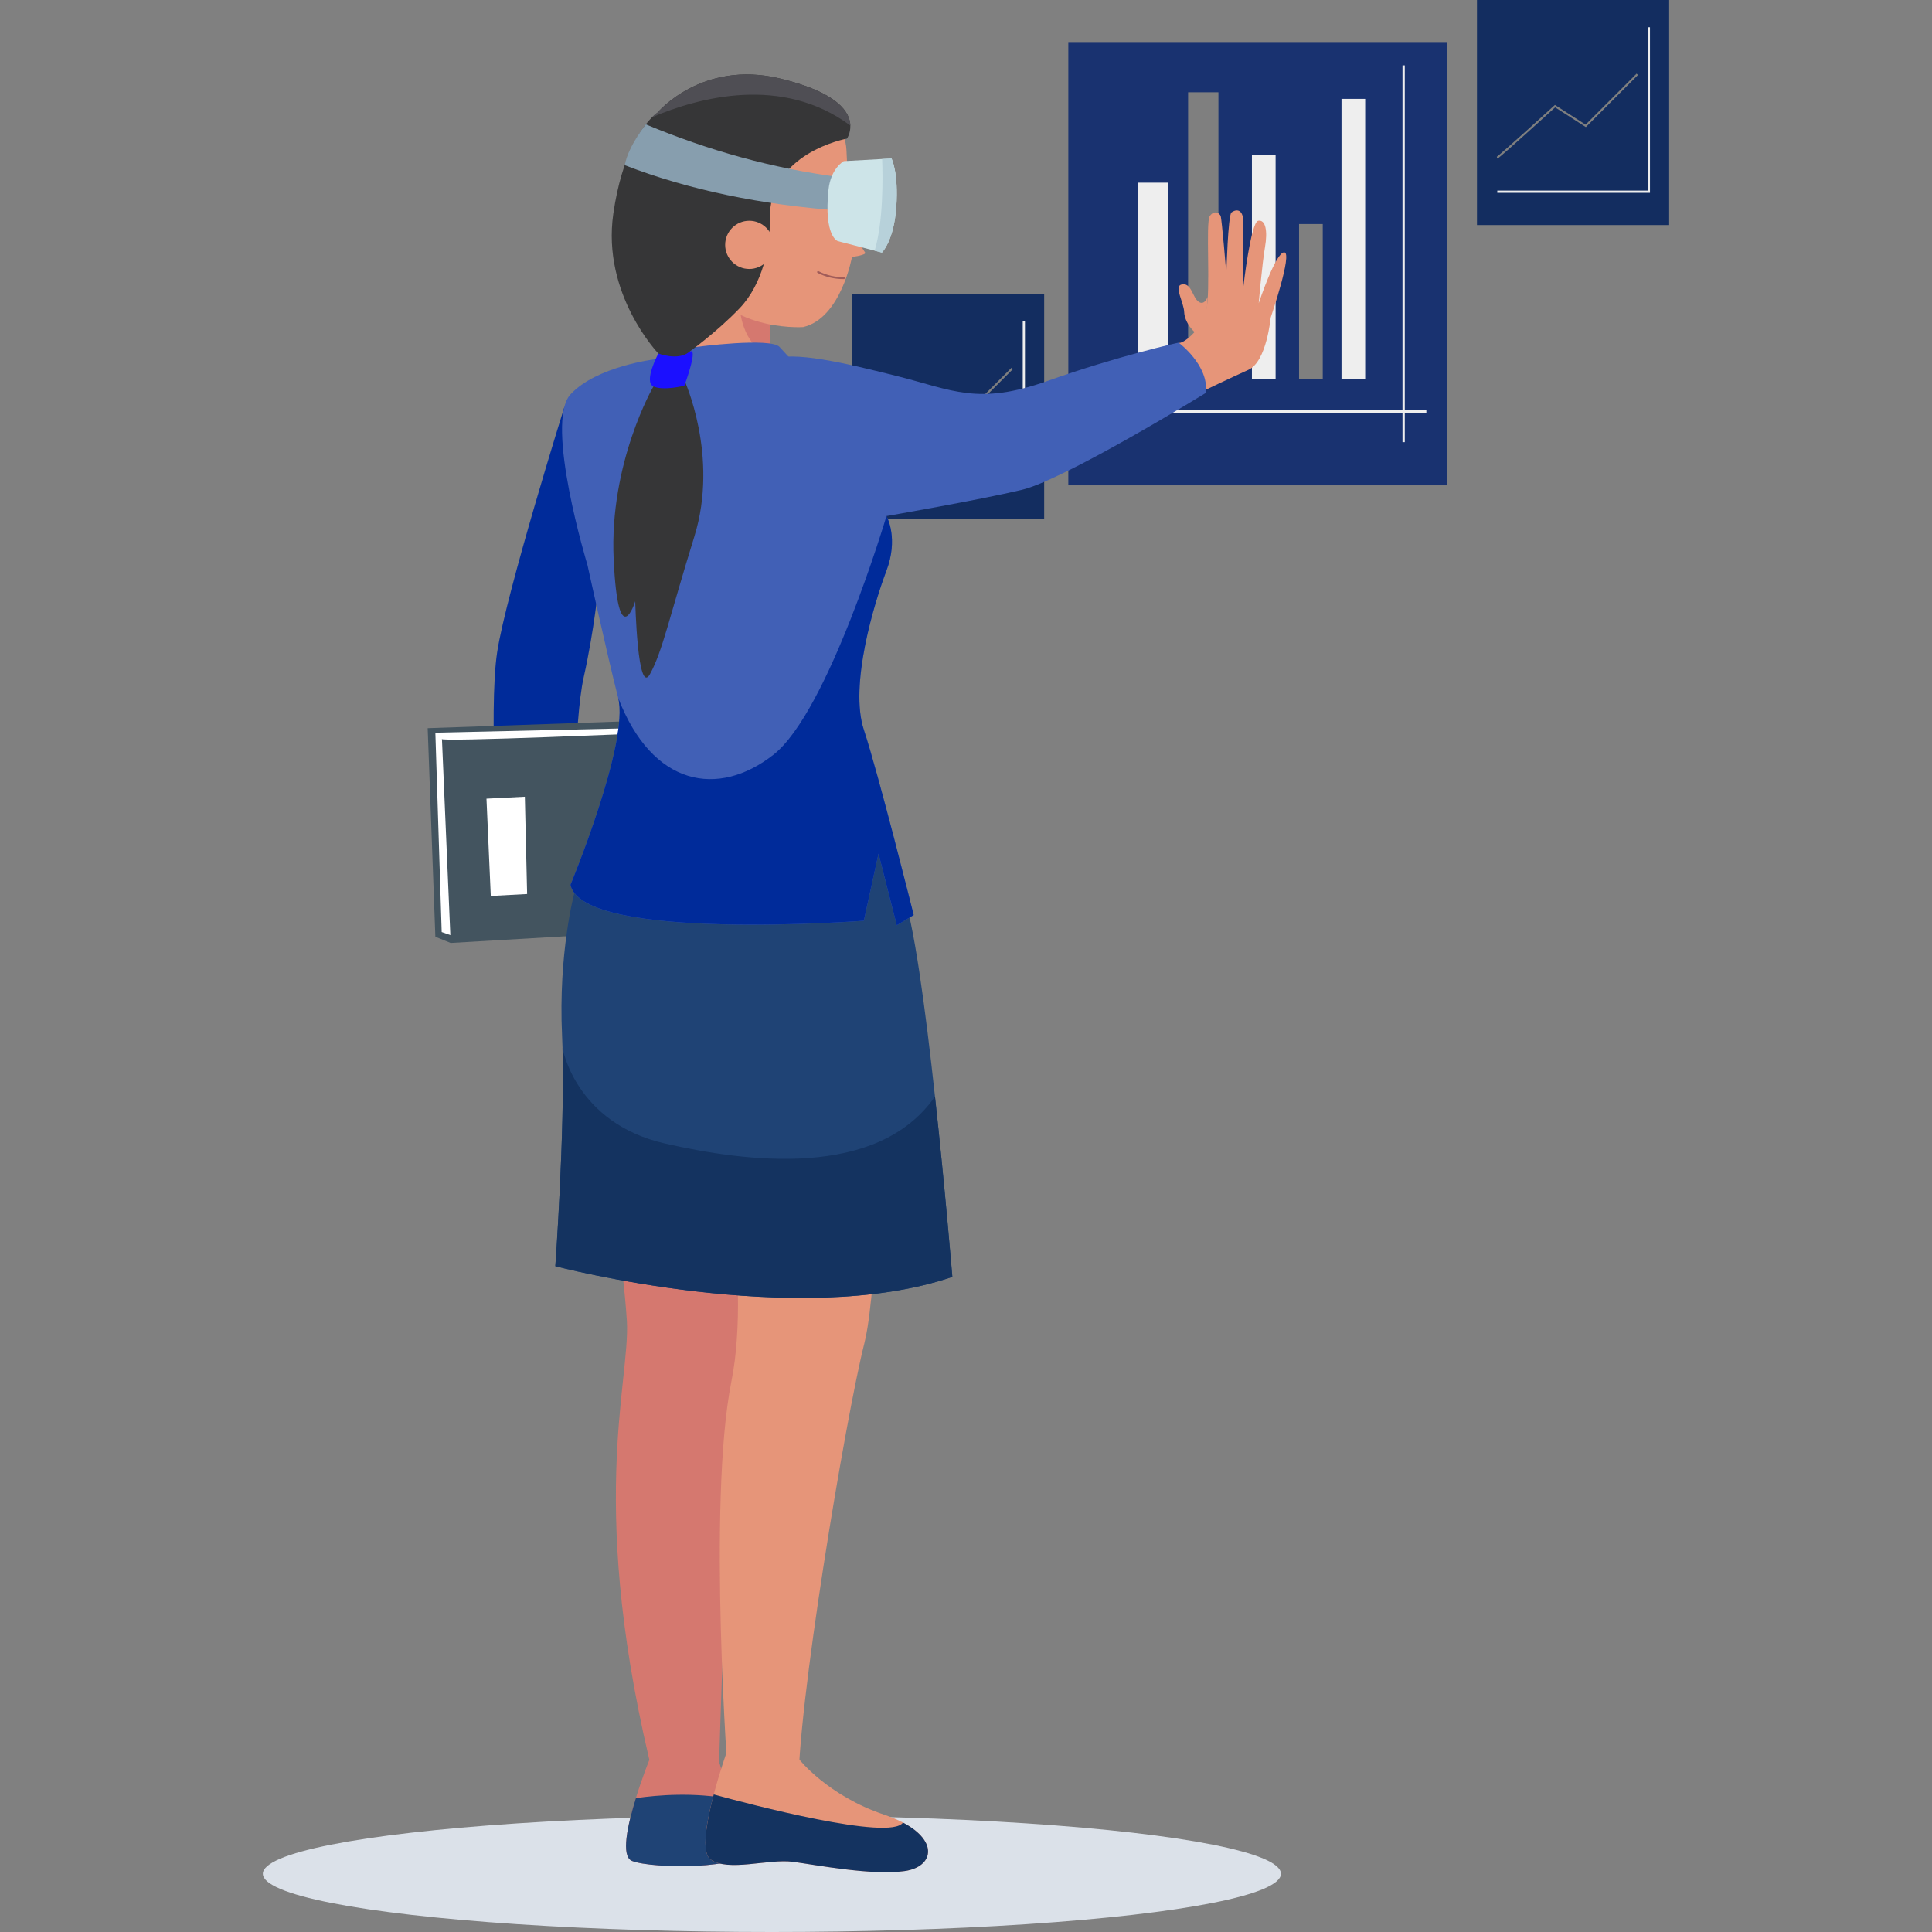 <?xml version="1.0" encoding="utf-8"?>
<!-- Generator: Adobe Illustrator 26.0.3, SVG Export Plug-In . SVG Version: 6.00 Build 0)  -->
<svg version="1.1" id="Layer_1" xmlns="http://www.w3.org/2000/svg" xmlns:xlink="http://www.w3.org/1999/xlink" x="0px" y="0px"
	 viewBox="0 0 1000 1000" style="enable-background:new 0 0 1000 1000;" xml:space="preserve">
<rect x="0" y="0" width="1000" height="1000" fill="#808080" stroke="none"/>
<style type="text/css">
	.st0{fill:#DBE1E9;}
	.st1{fill:#132D60;}
	.st2{fill:none;stroke:#7F7F7F;stroke-miterlimit:10;}
	.st3{fill:#EEEEEE;}
	.st4{fill:#193270;}
	.st5{fill:#7F7F7F;}
	.st6{fill:#002B9A;}
	.st7{fill:#43545F;}
	.st8{fill:#FFFFFF;}
	.st9{fill:#D5786F;}
	.st10{fill:#1F4375;}
	.st11{fill:#E69579;}
	.st12{fill:#143360;}
	.st13{fill:#4160B6;}
	.st14{fill:none;stroke:#A05C59;stroke-linecap:round;stroke-linejoin:round;stroke-miterlimit:10;}
	.st15{fill:#363637;}
	.st16{fill:#4F4E54;}
	.st17{fill:#1B10FF;}
	.st18{fill:#879EAE;}
	.st19{fill:#CDE4E8;}
	.st20{fill:#B7D1DA;}
</style>
<g>
	<ellipse class="st0" cx="399.53" cy="969.87" rx="263.48" ry="30.13"/>
	<g>
		<g>
			<g>
				<rect x="440.99" y="152.19" class="st1" width="99.47" height="116.49"/>
				<path class="st2" d="M451.38,233.81c1.18-0.39,30.01-26.67,30.01-26.67l15.89,10.2l26.67-26.67"/>
			</g>
			<g>
				<polygon class="st3" points="530.52,252 451.5,252 451.5,250.84 529.37,250.84 529.37,166.31 530.52,166.31 				"/>
			</g>
		</g>
		<g>
			<rect x="552.96" y="21.76" class="st4" width="195.92" height="229.45"/>
			<g>
				<rect x="588.87" y="94.55" class="st3" width="15.69" height="101.76"/>
				<rect x="614.96" y="47.76" class="st5" width="15.69" height="148.55"/>
				<rect x="647.99" y="80.26" class="st3" width="12.26" height="116.06"/>
				<rect x="672.39" y="115.96" class="st5" width="12.26" height="80.35"/>
				<rect x="694.36" y="51.17" class="st3" width="12.26" height="145.15"/>
			</g>
			<rect x="569.43" y="212.12" class="st3" width="168.85" height="1.68"/>
			<rect x="725.93" y="33.83" class="st3" width="1.18" height="195.03"/>
		</g>
		<g>
			<g>
				<rect x="764.48" class="st1" width="99.47" height="116.49"/>
				<path class="st2" d="M774.88,81.61c1.18-0.39,30-26.67,30-26.67l15.89,10.2l26.67-26.67"/>
			</g>
			<g>
				<polygon class="st3" points="854.02,99.8 774.99,99.8 774.99,98.65 852.86,98.65 852.86,14.11 854.02,14.11 				"/>
			</g>
		</g>
	</g>
	<g>
		<g>
			<path class="st6" d="M292.18,210.44c0,0-30.12,96.4-34.83,127c-4.71,30.59,1.05,114.01,1.05,114.01l38.44-14.9
				c0,0,0.22-63.34,5.25-85.85c5.63-25.15,7.71-47.96,7.71-47.96L292.18,210.44z"/>
			<polygon class="st7" points="233.26,488.07 225.34,484.86 221.37,376.91 333.65,373.01 344.33,459.37 			"/>
			<polygon class="st8" points="235.45,484.82 228.62,482.42 225.34,379.24 327.52,376.91 309.8,456.07 			"/>
			<g>
				<path class="st7" d="M340.34,379.28l-2.49,64.2l-1.47,38.57l-103.11,6.02l-4.52-105.64
					C224.98,384.26,340.34,379.28,340.34,379.28z"/>
			</g>
			<polygon class="st8" points="251.8,413.39 271.66,412.38 272.84,462.74 254.03,463.75 			"/>
		</g>
		<g>
			<g>
				<path class="st9" d="M385.16,957.77c1.4,9.8-47.52,9.64-58.01,5.46c-5.93-2.35-2.32-18.71,1.97-32.51
					c3.27-10.66,6.98-19.82,6.98-19.82h35.75c0,0,3.08,9.55,6.25,20.27C381.23,941.5,384.46,952.95,385.16,957.77z"/>
				<path class="st9" d="M399.53,559.25c0,0-3.11,24.52-6.82,53.35c-4.22,32.73-9.17,71.08-11.13,85.77
					c-0.25,1.93-0.54,4.73-0.79,8.22c-3.74,46.18-8.94,216.8-8.94,216.8h-32.7C303.1,780.3,326.23,716.1,324.48,683.78
					c-0.03-0.38-0.03-0.79-0.1-1.21c-0.73-12.53-3.68-37.46-7.1-64.01c-4.88-37.97-10.72-79.23-12.59-92.27
					C304.31,523.6,399.53,559.25,399.53,559.25z"/>
				<path class="st10" d="M385.16,957.77c1.4,9.8-47.52,9.64-58.01,5.46c-5.93-2.35-2.32-18.71,1.97-32.51
					c11.64-1.68,30.16-3.11,48.97,0.44C381.23,941.5,384.46,952.95,385.16,957.77z"/>
			</g>
			<g>
				<path class="st11" d="M457.42,489.88c0,0-0.19,60.11-2.38,116.44c-1.24,32.16-3.17,63.09-6.03,80.88
					c-0.51,3.11-1.05,5.84-1.62,8.09c-9.52,37.52-35.46,192.19-34.07,232.34l-36.32-4.5c0,0-10.94-145.27,1.55-208.01
					c1.43-7.07,2.35-14.62,2.85-22.39c2.06-29.85-1.65-63.44-5.96-90.02c-4.54-27.91-9.77-48.09-9.77-48.09L457.42,489.88z"/>
				<path class="st11" d="M468.27,968.46c-16.84,2.41-45.36-3.11-57.89-4.79c-12.53-1.68-33.59,5.39-42.63-1.24
					c-4.92-3.62-2-19.76,1.68-33.62c3.01-11.48,6.53-21.38,6.53-21.38l37.81,3.33c0,0,14.72,18.71,43.87,28.52
					c3.74,1.27,6.98,2.63,9.74,4.09C486.09,953.2,482.95,966.37,468.27,968.46z"/>
				<path class="st12" d="M468.27,968.46c-16.84,2.41-45.36-3.11-57.89-4.79c-12.53-1.68-33.59,5.39-42.63-1.24
					c-4.92-3.62-2-19.76,1.68-33.62c18.52,5.08,91.45,24.27,97.95,14.56C486.09,953.2,482.95,966.37,468.27,968.46z"/>
			</g>
		</g>
		<g>
			<path class="st10" d="M492.93,660.91c-80.01,27.42-205.5-5.53-205.5-5.53s4.98-69.08,3.73-112.91c-0.05-2.17-0.14-4.29-0.23-6.31
				c-2.03-43.14,6.36-73.97,6.36-73.97s150.93-35.07,154.07-34.06c3.13,1.01,3.92,6.82,15.72,34.06
				c5.72,13.18,11.98,60.28,16.87,105.4C489.2,615.43,492.93,660.91,492.93,660.91z"/>
			<path class="st12" d="M492.93,660.91c-80.01,27.42-205.5-5.53-205.5-5.53s4.98-69.08,3.73-112.91c0,0,6.59,38.8,53,49.4
				c41.48,9.45,109.82,18.71,139.78-24.29C489.2,615.43,492.93,660.91,492.93,660.91z"/>
		</g>
		<g>
			<g>
				<path class="st11" d="M610.04,177.33c1.52,1.24,11.72-6.13,14.24-16.42c2.52-10.3-0.42-45.89,1.93-49.13
					c2.35-3.24,5-1.47,5.59,0c0.59,1.47,2.94,29.71,2.94,29.71s0.88-30.12,2.65-31.53c1.77-1.41,6.47-2.88,6.18,6.24
					c-0.29,9.12,0.01,32.06,0.01,32.06s3.81-33.27,7.64-33.99c3.82-0.72,5,5.16,3.53,13.7c-1.47,8.53-3.24,28.97-3.24,28.97
					s8.82-26.62,13.24-26.32c4.41,0.29-7.06,33.83-7.06,33.83s-2.06,22.72-11.47,26.95c-9.41,4.23-24.71,11.59-24.71,11.59
					L610.04,177.33z"/>
				<path class="st11" d="M625.04,153.68c0,0-1.61,4.78-4.75,2.43c-3.14-2.35-3.65-10.01-8.68-8.87c-4.12,0.93,1.13,9.22,1.32,14.32
					c0.2,5.1,4.76,10.79,8.09,12.16C624.36,175.08,625.04,153.68,625.04,153.68z"/>
			</g>
			<g>
				<path class="st11" d="M398.45,167.65v18.25h-39.63c0,0,3.92-15.67,2.35-23.92c-1.57-8.25,33.32-3.92,33.32-3.92l0.05,0.14
					L398.45,167.65z"/>
				<path class="st9" d="M398.45,167.65v16.73c-14.75-6.04-15.53-24.93-15.53-24.93l11.61-1.24L398.45,167.65z"/>
			</g>
			<path class="st13" d="M360.14,179.61c0,0,38.67-5.12,43.38,0c4.71,5.12,4.71,5.12,4.71,5.12l-11.77,6.65h-48.99
				C347.47,191.38,352.14,180.53,360.14,179.61z"/>
			<g>
				<path class="st13" d="M624.14,203.37c0,0-72.95,44.89-95.31,50.19c-22.35,5.3-70.01,13.55-70.01,13.55s0,0,0.05,0.05
					c0.46,0.88,6.13,11.8-0.05,28.2c-6.45,17.05-19.26,59.41-11.71,82.36c7.6,22.95,25.81,95.91,25.81,95.91l-8.76,5.3l-9.45-37.1
					l-7.6,34.75c0,0-145.4,11.11-151.85-18.57c0,0,30.6-73.83,24.7-96.78c-5.85-22.9-15.9-68.81-15.9-68.81s-22.35-73.55-8.8-88.26
					c13.55-14.7,44.06-18.25,44.06-18.25h14.89c0,0,30.92,4.1,44.24,0c13.32-4.1,36.92,1.52,65.72,8.71
					c28.76,7.19,41.71,15.44,78.21,2.49c36.45-12.95,67.65-19.77,67.65-19.77S625.89,189.03,624.14,203.37z"/>
				<path class="st6" d="M472.93,473.62l-8.76,5.3l-9.45-37.1l-7.6,34.75c0,0-145.4,11.11-151.85-18.57c0,0,30.6-73.83,24.7-96.78
					c17.65,45.9,51.8,51.8,80.33,29.45c28.53-22.35,58.53-123.56,58.53-123.56s0,0,0.05,0.05c0.46,0.88,6.13,11.8-0.05,28.2
					c-6.45,17.05-19.26,59.41-11.71,82.36C454.73,400.66,472.93,473.62,472.93,473.62z"/>
			</g>
			<g>
				<path class="st11" d="M439.79,116.49c0,0,5.25,10.26,8,14.23c0.89,1.29-6.81,2.29-6.81,2.29s-5.69,31.77-25.29,36.29
					c0,0-46.71,3.16-56.88-35.56c-9.78-37.21-4.71-78.45,23.14-83.15c27.85-4.71,55.07,5.53,56.17,27.08
					C439.21,99.23,439.79,116.49,439.79,116.49z"/>
				<path class="st14" d="M436.81,143.95c-4.62,0.07-9.26-1.02-13.37-3.14"/>
				<g>
					<path class="st15" d="M440.13,64.97c0.16,4.06-1.78,6.79-1.78,6.79s-40.92,7.3-39.93,42.38c0.38,13.23-3.71,32.92-15.48,45.29
						c-11.77,12.34-26.49,22.93-26.49,22.93l-2.35,14.15c0,0,18.24,39.39,5.3,81.17c-12.94,41.77-16.49,59.44-22.96,71.21
						c-6.47,11.77-7.64-37.68-7.64-37.68s-8.82,28.26-11.17-21.76c-2.35-49.99,20.59-89.42,20.59-89.42l2.54-17.06
						c0,0-29.34-30.61-23.31-72.38c4.5-31.12,15.04-44.91,20.08-49.93c1.74-1.74,2.82-2.41,2.82-2.41s22.77-27.28,63.18-17.67
						C433.98,47.85,439.94,58.22,440.13,64.97z"/>
					<path class="st16" d="M440.13,64.97c-35.27-26.2-78.31-14.62-102.61-4.31c1.74-1.74,2.82-2.41,2.82-2.41
						s22.77-27.28,63.18-17.67C433.98,47.85,439.94,58.22,440.13,64.97z"/>
				</g>
				<path class="st11" d="M400.3,126.74c0,6.89-5.59,12.48-12.48,12.48c-6.89,0-12.48-5.59-12.48-12.48
					c0-6.89,5.59-12.48,12.48-12.48C394.71,114.26,400.3,119.85,400.3,126.74z"/>
				<path class="st17" d="M340.75,182.97c0,0,9.91,3.83,15.71-0.59c5.8-4.42-2.22,17.26-2.22,17.26s-10.72,2.75-16.02,0.39
					C332.92,197.67,340.75,182.97,340.75,182.97z"/>
				<g>
					<path class="st18" d="M323.35,85.49c33.24,12.85,70.69,20.53,111.94,23.55V91.77c-35.46-4.53-69.01-14.03-101.04-27.41
						C334.25,64.36,325.27,75.48,323.35,85.49z"/>
					<path class="st19" d="M463.92,107.07c-1.24,17.7-7.45,23.66-7.45,23.66l-3.74-0.98l-19.09-4.95c0,0-7.3-2.35-4.82-26.52
						c1.17-11.23,7.93-14.88,7.93-14.88l19.86-1.11l4.85-0.25C461.45,82.04,465.16,89.33,463.92,107.07z"/>
					<path class="st20" d="M463.92,107.07c-1.24,17.7-7.45,23.66-7.45,23.66l-3.74-0.98c4.47-14.97,4.25-37.24,3.87-47.45l4.85-0.25
						C461.45,82.04,465.16,89.33,463.92,107.07z"/>
				</g>
			</g>
		</g>
	</g>
</g>
</svg>

